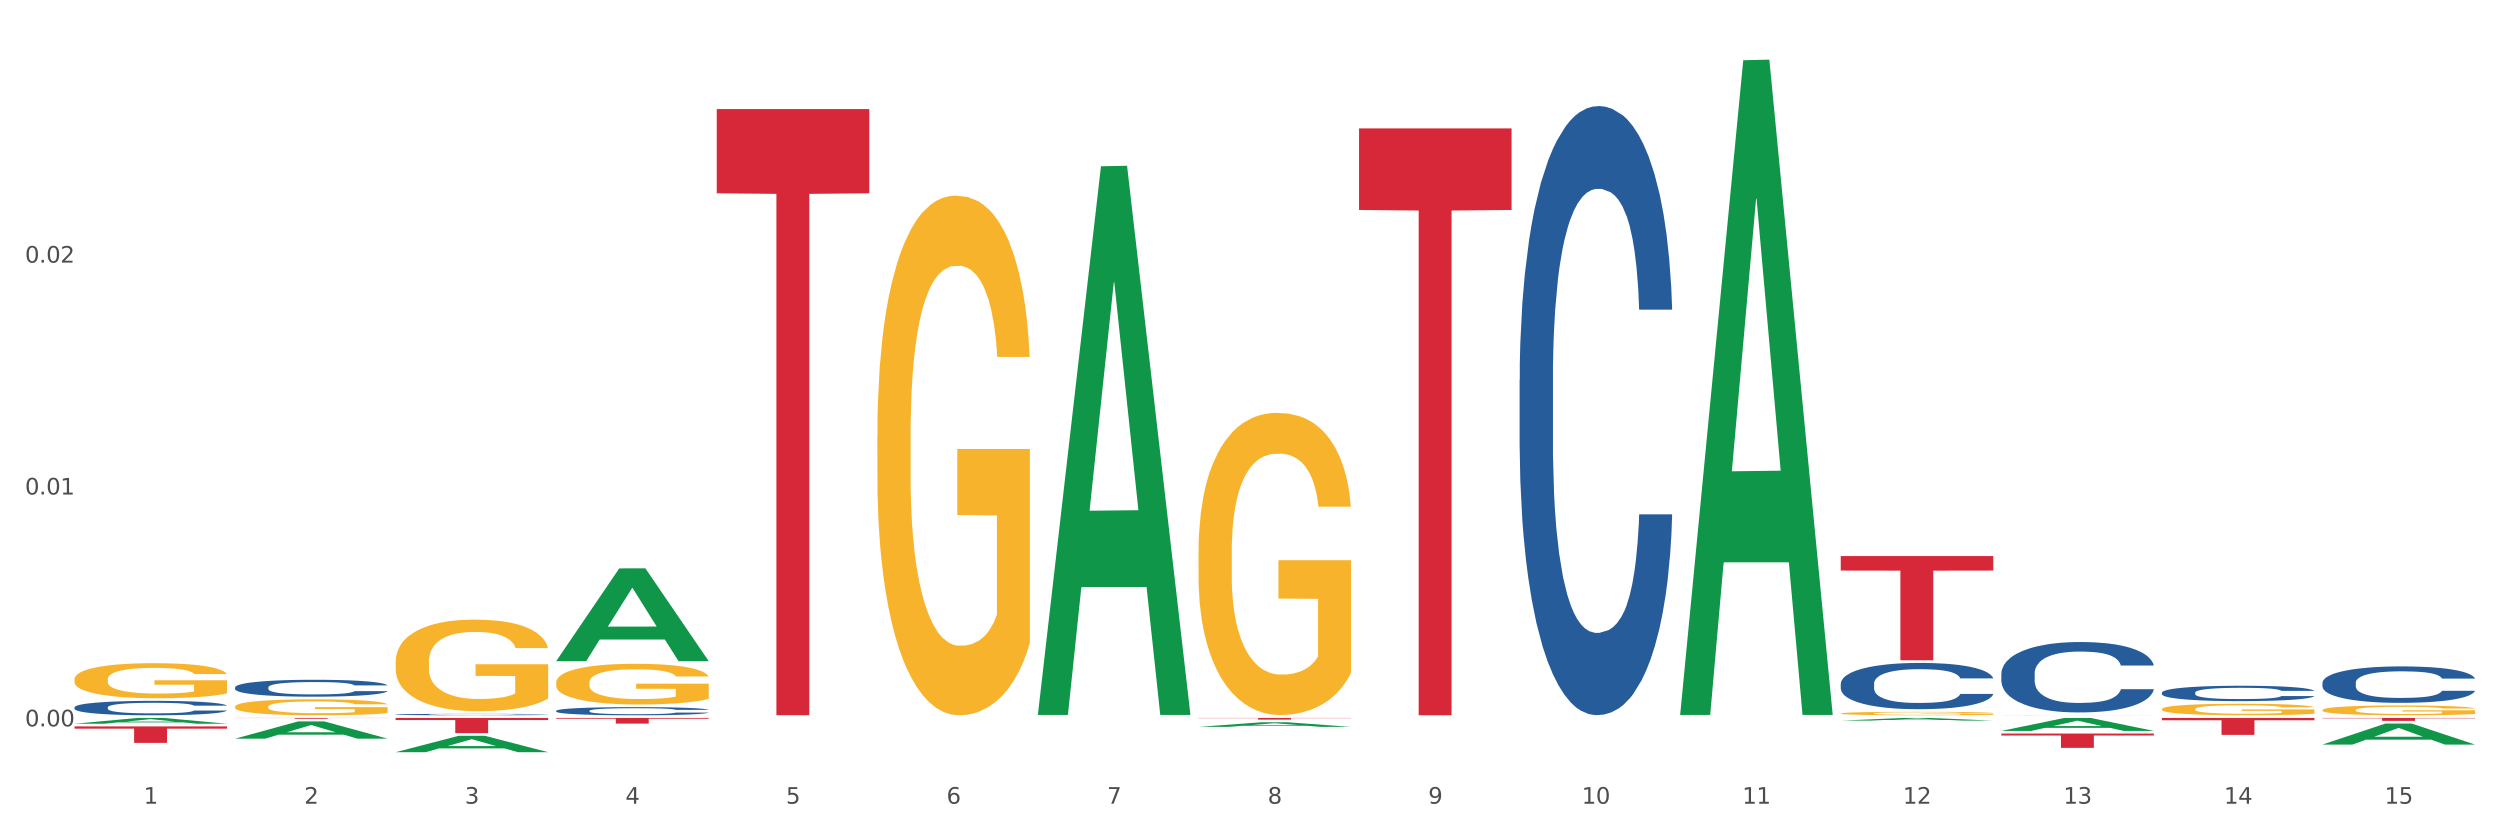 <?xml version="1.0" encoding="utf-8" standalone="no"?>
<!DOCTYPE svg PUBLIC "-//W3C//DTD SVG 1.1//EN"
  "http://www.w3.org/Graphics/SVG/1.1/DTD/svg11.dtd">
<svg xmlns:xlink="http://www.w3.org/1999/xlink" width="1080pt" height="360pt" viewBox="0 0 1080 360" xmlns="http://www.w3.org/2000/svg" version="1.1">
 <rect x="0" y="0" width="1080" height="360" fill="#333333" stroke="none"/>
 <defs>
  <style type="text/css">*{stroke-linejoin: round; stroke-linecap: butt}</style>
 </defs>
 <g id="figure_1">
  <g id="patch_1">
   <path d="M 0 360 
L 1080 360 
L 1080 0 
L 0 0 
z
" style="fill: #ffffff; stroke: #ffffff; stroke-linejoin: miter"/>
  </g>
  <g id="axes_1">
   <g id="matplotlib.axis_1">
    <g id="xtick_1">
     <g id="text_1">
      <!-- 1 -->
      <g style="fill: #4d4d4d" transform="translate(62.07 347.204) scale(0.096 -0.096)">
       <defs>
        <path id="DejaVuSans-31" d="M 794 531 
L 1825 531 
L 1825 4091 
L 703 3866 
L 703 4441 
L 1819 4666 
L 2450 4666 
L 2450 531 
L 3481 531 
L 3481 0 
L 794 0 
L 794 531 
z
" transform="scale(0.016)"/>
       </defs>
       <use xlink:href="#DejaVuSans-31"/>
      </g>
     </g>
    </g>
    <g id="xtick_2">
     <g id="text_2">
      <!-- 2 -->
      <g style="fill: #4d4d4d" transform="translate(131.436 347.204) scale(0.096 -0.096)">
       <defs>
        <path id="DejaVuSans-32" d="M 1228 531 
L 3431 531 
L 3431 0 
L 469 0 
L 469 531 
Q 828 903 1448 1529 
Q 2069 2156 2228 2338 
Q 2531 2678 2651 2914 
Q 2772 3150 2772 3378 
Q 2772 3750 2511 3984 
Q 2250 4219 1831 4219 
Q 1534 4219 1204 4116 
Q 875 4013 500 3803 
L 500 4441 
Q 881 4594 1212 4672 
Q 1544 4750 1819 4750 
Q 2544 4750 2975 4387 
Q 3406 4025 3406 3419 
Q 3406 3131 3298 2873 
Q 3191 2616 2906 2266 
Q 2828 2175 2409 1742 
Q 1991 1309 1228 531 
z
" transform="scale(0.016)"/>
       </defs>
       <use xlink:href="#DejaVuSans-32"/>
      </g>
     </g>
    </g>
    <g id="xtick_3">
     <g id="text_3">
      <!-- 3 -->
      <g style="fill: #4d4d4d" transform="translate(200.802 347.204) scale(0.096 -0.096)">
       <defs>
        <path id="DejaVuSans-33" d="M 2597 2516 
Q 3050 2419 3304 2112 
Q 3559 1806 3559 1356 
Q 3559 666 3084 287 
Q 2609 -91 1734 -91 
Q 1441 -91 1130 -33 
Q 819 25 488 141 
L 488 750 
Q 750 597 1062 519 
Q 1375 441 1716 441 
Q 2309 441 2620 675 
Q 2931 909 2931 1356 
Q 2931 1769 2642 2001 
Q 2353 2234 1838 2234 
L 1294 2234 
L 1294 2753 
L 1863 2753 
Q 2328 2753 2575 2939 
Q 2822 3125 2822 3475 
Q 2822 3834 2567 4026 
Q 2313 4219 1838 4219 
Q 1578 4219 1281 4162 
Q 984 4106 628 3988 
L 628 4550 
Q 988 4650 1302 4700 
Q 1616 4750 1894 4750 
Q 2613 4750 3031 4423 
Q 3450 4097 3450 3541 
Q 3450 3153 3228 2886 
Q 3006 2619 2597 2516 
z
" transform="scale(0.016)"/>
       </defs>
       <use xlink:href="#DejaVuSans-33"/>
      </g>
     </g>
    </g>
    <g id="xtick_4">
     <g id="text_4">
      <!-- 4 -->
      <g style="fill: #4d4d4d" transform="translate(270.169 347.204) scale(0.096 -0.096)">
       <defs>
        <path id="DejaVuSans-34" d="M 2419 4116 
L 825 1625 
L 2419 1625 
L 2419 4116 
z
M 2253 4666 
L 3047 4666 
L 3047 1625 
L 3713 1625 
L 3713 1100 
L 3047 1100 
L 3047 0 
L 2419 0 
L 2419 1100 
L 313 1100 
L 313 1709 
L 2253 4666 
z
" transform="scale(0.016)"/>
       </defs>
       <use xlink:href="#DejaVuSans-34"/>
      </g>
     </g>
    </g>
    <g id="xtick_5">
     <g id="text_5">
      <!-- 5 -->
      <g style="fill: #4d4d4d" transform="translate(339.535 347.204) scale(0.096 -0.096)">
       <defs>
        <path id="DejaVuSans-35" d="M 691 4666 
L 3169 4666 
L 3169 4134 
L 1269 4134 
L 1269 2991 
Q 1406 3038 1543 3061 
Q 1681 3084 1819 3084 
Q 2600 3084 3056 2656 
Q 3513 2228 3513 1497 
Q 3513 744 3044 326 
Q 2575 -91 1722 -91 
Q 1428 -91 1123 -41 
Q 819 9 494 109 
L 494 744 
Q 775 591 1075 516 
Q 1375 441 1709 441 
Q 2250 441 2565 725 
Q 2881 1009 2881 1497 
Q 2881 1984 2565 2268 
Q 2250 2553 1709 2553 
Q 1456 2553 1204 2497 
Q 953 2441 691 2322 
L 691 4666 
z
" transform="scale(0.016)"/>
       </defs>
       <use xlink:href="#DejaVuSans-35"/>
      </g>
     </g>
    </g>
    <g id="xtick_6">
     <g id="text_6">
      <!-- 6 -->
      <g style="fill: #4d4d4d" transform="translate(408.901 347.204) scale(0.096 -0.096)">
       <defs>
        <path id="DejaVuSans-36" d="M 2113 2584 
Q 1688 2584 1439 2293 
Q 1191 2003 1191 1497 
Q 1191 994 1439 701 
Q 1688 409 2113 409 
Q 2538 409 2786 701 
Q 3034 994 3034 1497 
Q 3034 2003 2786 2293 
Q 2538 2584 2113 2584 
z
M 3366 4563 
L 3366 3988 
Q 3128 4100 2886 4159 
Q 2644 4219 2406 4219 
Q 1781 4219 1451 3797 
Q 1122 3375 1075 2522 
Q 1259 2794 1537 2939 
Q 1816 3084 2150 3084 
Q 2853 3084 3261 2657 
Q 3669 2231 3669 1497 
Q 3669 778 3244 343 
Q 2819 -91 2113 -91 
Q 1303 -91 875 529 
Q 447 1150 447 2328 
Q 447 3434 972 4092 
Q 1497 4750 2381 4750 
Q 2619 4750 2861 4703 
Q 3103 4656 3366 4563 
z
" transform="scale(0.016)"/>
       </defs>
       <use xlink:href="#DejaVuSans-36"/>
      </g>
     </g>
    </g>
    <g id="xtick_7">
     <g id="text_7">
      <!-- 7 -->
      <g style="fill: #4d4d4d" transform="translate(478.267 347.204) scale(0.096 -0.096)">
       <defs>
        <path id="DejaVuSans-37" d="M 525 4666 
L 3525 4666 
L 3525 4397 
L 1831 0 
L 1172 0 
L 2766 4134 
L 525 4134 
L 525 4666 
z
" transform="scale(0.016)"/>
       </defs>
       <use xlink:href="#DejaVuSans-37"/>
      </g>
     </g>
    </g>
    <g id="xtick_8">
     <g id="text_8">
      <!-- 8 -->
      <g style="fill: #4d4d4d" transform="translate(547.634 347.204) scale(0.096 -0.096)">
       <defs>
        <path id="DejaVuSans-38" d="M 2034 2216 
Q 1584 2216 1326 1975 
Q 1069 1734 1069 1313 
Q 1069 891 1326 650 
Q 1584 409 2034 409 
Q 2484 409 2743 651 
Q 3003 894 3003 1313 
Q 3003 1734 2745 1975 
Q 2488 2216 2034 2216 
z
M 1403 2484 
Q 997 2584 770 2862 
Q 544 3141 544 3541 
Q 544 4100 942 4425 
Q 1341 4750 2034 4750 
Q 2731 4750 3128 4425 
Q 3525 4100 3525 3541 
Q 3525 3141 3298 2862 
Q 3072 2584 2669 2484 
Q 3125 2378 3379 2068 
Q 3634 1759 3634 1313 
Q 3634 634 3220 271 
Q 2806 -91 2034 -91 
Q 1263 -91 848 271 
Q 434 634 434 1313 
Q 434 1759 690 2068 
Q 947 2378 1403 2484 
z
M 1172 3481 
Q 1172 3119 1398 2916 
Q 1625 2713 2034 2713 
Q 2441 2713 2670 2916 
Q 2900 3119 2900 3481 
Q 2900 3844 2670 4047 
Q 2441 4250 2034 4250 
Q 1625 4250 1398 4047 
Q 1172 3844 1172 3481 
z
" transform="scale(0.016)"/>
       </defs>
       <use xlink:href="#DejaVuSans-38"/>
      </g>
     </g>
    </g>
    <g id="xtick_9">
     <g id="text_9">
      <!-- 9 -->
      <g style="fill: #4d4d4d" transform="translate(617 347.204) scale(0.096 -0.096)">
       <defs>
        <path id="DejaVuSans-39" d="M 703 97 
L 703 672 
Q 941 559 1184 500 
Q 1428 441 1663 441 
Q 2288 441 2617 861 
Q 2947 1281 2994 2138 
Q 2813 1869 2534 1725 
Q 2256 1581 1919 1581 
Q 1219 1581 811 2004 
Q 403 2428 403 3163 
Q 403 3881 828 4315 
Q 1253 4750 1959 4750 
Q 2769 4750 3195 4129 
Q 3622 3509 3622 2328 
Q 3622 1225 3098 567 
Q 2575 -91 1691 -91 
Q 1453 -91 1209 -44 
Q 966 3 703 97 
z
M 1959 2075 
Q 2384 2075 2632 2365 
Q 2881 2656 2881 3163 
Q 2881 3666 2632 3958 
Q 2384 4250 1959 4250 
Q 1534 4250 1286 3958 
Q 1038 3666 1038 3163 
Q 1038 2656 1286 2365 
Q 1534 2075 1959 2075 
z
" transform="scale(0.016)"/>
       </defs>
       <use xlink:href="#DejaVuSans-39"/>
      </g>
     </g>
    </g>
    <g id="xtick_10">
     <g id="text_10">
      <!-- 10 -->
      <g style="fill: #4d4d4d" transform="translate(683.312 347.204) scale(0.096 -0.096)">
       <defs>
        <path id="DejaVuSans-30" d="M 2034 4250 
Q 1547 4250 1301 3770 
Q 1056 3291 1056 2328 
Q 1056 1369 1301 889 
Q 1547 409 2034 409 
Q 2525 409 2770 889 
Q 3016 1369 3016 2328 
Q 3016 3291 2770 3770 
Q 2525 4250 2034 4250 
z
M 2034 4750 
Q 2819 4750 3233 4129 
Q 3647 3509 3647 2328 
Q 3647 1150 3233 529 
Q 2819 -91 2034 -91 
Q 1250 -91 836 529 
Q 422 1150 422 2328 
Q 422 3509 836 4129 
Q 1250 4750 2034 4750 
z
" transform="scale(0.016)"/>
       </defs>
       <use xlink:href="#DejaVuSans-31"/>
       <use xlink:href="#DejaVuSans-30" transform="translate(63.623 0)"/>
      </g>
     </g>
    </g>
    <g id="xtick_11">
     <g id="text_11">
      <!-- 11 -->
      <g style="fill: #4d4d4d" transform="translate(752.678 347.204) scale(0.096 -0.096)">
       <use xlink:href="#DejaVuSans-31"/>
       <use xlink:href="#DejaVuSans-31" transform="translate(63.623 0)"/>
      </g>
     </g>
    </g>
    <g id="xtick_12">
     <g id="text_12">
      <!-- 12 -->
      <g style="fill: #4d4d4d" transform="translate(822.044 347.204) scale(0.096 -0.096)">
       <use xlink:href="#DejaVuSans-31"/>
       <use xlink:href="#DejaVuSans-32" transform="translate(63.623 0)"/>
      </g>
     </g>
    </g>
    <g id="xtick_13">
     <g id="text_13">
      <!-- 13 -->
      <g style="fill: #4d4d4d" transform="translate(891.411 347.204) scale(0.096 -0.096)">
       <use xlink:href="#DejaVuSans-31"/>
       <use xlink:href="#DejaVuSans-33" transform="translate(63.623 0)"/>
      </g>
     </g>
    </g>
    <g id="xtick_14">
     <g id="text_14">
      <!-- 14 -->
      <g style="fill: #4d4d4d" transform="translate(960.777 347.204) scale(0.096 -0.096)">
       <use xlink:href="#DejaVuSans-31"/>
       <use xlink:href="#DejaVuSans-34" transform="translate(63.623 0)"/>
      </g>
     </g>
    </g>
    <g id="xtick_15">
     <g id="text_15">
      <!-- 15 -->
      <g style="fill: #4d4d4d" transform="translate(1030.143 347.204) scale(0.096 -0.096)">
       <use xlink:href="#DejaVuSans-31"/>
       <use xlink:href="#DejaVuSans-35" transform="translate(63.623 0)"/>
      </g>
     </g>
    </g>
    <g id="xtick_16"/>
    <g id="xtick_17"/>
    <g id="xtick_18"/>
    <g id="xtick_19"/>
    <g id="xtick_20"/>
    <g id="xtick_21"/>
    <g id="xtick_22"/>
    <g id="xtick_23"/>
    <g id="xtick_24"/>
    <g id="xtick_25"/>
    <g id="xtick_26"/>
    <g id="xtick_27"/>
    <g id="xtick_28"/>
    <g id="xtick_29"/>
   </g>
   <g id="matplotlib.axis_2">
    <g id="ytick_1">
     <g id="text_16">
      <!-- 0.00 -->
      <g style="fill: #4d4d4d" transform="translate(10.8 313.794) scale(0.096 -0.096)">
       <defs>
        <path id="DejaVuSans-2e" d="M 684 794 
L 1344 794 
L 1344 0 
L 684 0 
L 684 794 
z
" transform="scale(0.016)"/>
       </defs>
       <use xlink:href="#DejaVuSans-30"/>
       <use xlink:href="#DejaVuSans-2e" transform="translate(63.623 0)"/>
       <use xlink:href="#DejaVuSans-30" transform="translate(95.41 0)"/>
       <use xlink:href="#DejaVuSans-30" transform="translate(159.033 0)"/>
      </g>
     </g>
    </g>
    <g id="ytick_2">
     <g id="text_17">
      <!-- 0.01 -->
      <g style="fill: #4d4d4d" transform="translate(10.8 213.626) scale(0.096 -0.096)">
       <use xlink:href="#DejaVuSans-30"/>
       <use xlink:href="#DejaVuSans-2e" transform="translate(63.623 0)"/>
       <use xlink:href="#DejaVuSans-30" transform="translate(95.41 0)"/>
       <use xlink:href="#DejaVuSans-31" transform="translate(159.033 0)"/>
      </g>
     </g>
    </g>
    <g id="ytick_3">
     <g id="text_18">
      <!-- 0.02 -->
      <g style="fill: #4d4d4d" transform="translate(10.8 113.458) scale(0.096 -0.096)">
       <use xlink:href="#DejaVuSans-30"/>
       <use xlink:href="#DejaVuSans-2e" transform="translate(63.623 0)"/>
       <use xlink:href="#DejaVuSans-30" transform="translate(95.41 0)"/>
       <use xlink:href="#DejaVuSans-32" transform="translate(159.033 0)"/>
      </g>
     </g>
    </g>
    <g id="ytick_4"/>
    <g id="ytick_5"/>
    <g id="ytick_6"/>
   </g>
   <g id="PolyCollection_1">
    <path d="M 32.175 312.649 
L 32.243 312.646 
L 59.417 310.149 
L 70.695 310.146 
L 98.073 312.653 
L 85.029 312.653 
L 79.119 312.07 
L 51.061 312.07 
L 50.857 312.079 
L 45.151 312.653 
L 32.175 312.653 
L 32.175 312.649 
L 54.594 311.721 
L 75.586 311.719 
L 65.192 310.681 
L 65.056 310.676 
L 64.92 310.683 
L 54.526 311.719 
L 54.594 311.721 
L 32.175 312.649 
z
" clip-path="url(#p8075a5f007)" style="fill: #109648"/>
    <path d="M 240.274 294.883 
L 240.351 294.867 
L 240.351 294.29 
L 240.507 293.792 
L 241.285 292.588 
L 242.452 291.593 
L 243.308 291.064 
L 244.164 290.631 
L 245.175 290.197 
L 246.42 289.748 
L 248.676 289.09 
L 250.077 288.753 
L 251.788 288.4 
L 254.9 287.886 
L 257.157 287.597 
L 259.491 287.357 
L 263.303 287.068 
L 265.793 286.939 
L 268.438 286.843 
L 271.628 286.779 
L 274.04 286.763 
L 279.33 286.811 
L 283.843 286.955 
L 286.021 287.068 
L 288.822 287.26 
L 290.3 287.389 
L 292.712 287.646 
L 295.202 287.983 
L 296.913 288.271 
L 299.481 288.817 
L 301.426 289.363 
L 303.215 290.037 
L 304.149 290.502 
L 304.849 290.935 
L 305.471 291.433 
L 306.094 292.219 
L 292.089 292.219 
L 291.545 291.658 
L 290.689 291.128 
L 289.444 290.614 
L 288.355 290.294 
L 286.488 289.892 
L 284.776 289.636 
L 282.987 289.443 
L 280.808 289.282 
L 279.097 289.202 
L 276.685 289.138 
L 271.939 289.154 
L 268.749 289.282 
L 266.571 289.443 
L 265.17 289.587 
L 263.925 289.748 
L 262.525 289.973 
L 260.891 290.31 
L 259.724 290.614 
L 258.557 291 
L 257.623 291.385 
L 256.768 291.834 
L 256.067 292.316 
L 255.523 292.813 
L 255.056 293.423 
L 254.667 294.434 
L 254.667 296.633 
L 254.823 297.13 
L 255.212 297.788 
L 255.678 298.286 
L 256.456 298.879 
L 257.157 299.281 
L 258.479 299.858 
L 259.957 300.34 
L 261.124 300.645 
L 262.291 300.902 
L 264.314 301.255 
L 266.571 301.543 
L 268.516 301.72 
L 271.161 301.88 
L 272.95 301.945 
L 274.506 301.977 
L 278.319 301.977 
L 281.042 301.929 
L 284.076 301.816 
L 286.41 301.672 
L 288.355 301.495 
L 290.533 301.206 
L 291.934 300.934 
L 291.934 297.58 
L 274.818 297.563 
L 274.818 295.333 
L 306.172 295.333 
L 306.172 301.88 
L 304.849 302.218 
L 303.371 302.522 
L 301.815 302.795 
L 299.481 303.132 
L 296.68 303.453 
L 294.19 303.678 
L 291.545 303.87 
L 288.433 304.047 
L 284.387 304.208 
L 281.897 304.272 
L 278.785 304.32 
L 275.129 304.336 
L 271.939 304.304 
L 268.827 304.224 
L 265.559 304.079 
L 262.369 303.87 
L 259.957 303.662 
L 257.546 303.405 
L 254.978 303.068 
L 252.955 302.747 
L 251.399 302.458 
L 249.688 302.089 
L 247.82 301.608 
L 246.42 301.174 
L 245.175 300.725 
L 243.853 300.147 
L 242.919 299.65 
L 241.985 299.024 
L 241.441 298.558 
L 240.818 297.836 
L 240.351 296.825 
L 240.274 294.883 
z
" clip-path="url(#p8075a5f007)" style="fill: #f7b32b"/>
    <path d="M 379.006 188.24 
L 379.084 188.035 
L 379.084 180.654 
L 379.24 174.297 
L 380.018 158.919 
L 381.185 146.207 
L 382.04 139.441 
L 382.896 133.905 
L 383.908 128.369 
L 385.152 122.627 
L 387.409 114.221 
L 388.809 109.915 
L 390.521 105.404 
L 393.633 98.843 
L 395.889 95.152 
L 398.223 92.076 
L 402.035 88.386 
L 404.525 86.745 
L 407.17 85.515 
L 410.36 84.695 
L 412.772 84.49 
L 418.062 85.105 
L 422.575 86.95 
L 424.753 88.386 
L 427.554 90.846 
L 429.032 92.486 
L 431.444 95.767 
L 433.934 100.073 
L 435.646 103.764 
L 438.213 110.735 
L 440.158 117.706 
L 441.948 126.318 
L 442.881 132.264 
L 443.581 137.8 
L 444.204 144.157 
L 444.826 154.204 
L 430.822 154.204 
L 430.277 147.027 
L 429.422 140.261 
L 428.177 133.7 
L 427.087 129.599 
L 425.22 124.473 
L 423.509 121.192 
L 421.719 118.732 
L 419.541 116.681 
L 417.829 115.656 
L 415.417 114.836 
L 410.671 115.041 
L 407.481 116.681 
L 405.303 118.732 
L 403.903 120.577 
L 402.658 122.627 
L 401.257 125.498 
L 399.624 129.804 
L 398.456 133.7 
L 397.289 138.621 
L 396.356 143.541 
L 395.5 149.283 
L 394.8 155.434 
L 394.255 161.79 
L 393.788 169.582 
L 393.399 182.499 
L 393.399 210.59 
L 393.555 216.946 
L 393.944 225.352 
L 394.411 231.709 
L 395.189 239.295 
L 395.889 244.421 
L 397.212 251.803 
L 398.69 257.954 
L 399.857 261.85 
L 401.024 265.13 
L 403.047 269.641 
L 405.303 273.332 
L 407.248 275.587 
L 409.893 277.638 
L 411.683 278.458 
L 413.239 278.868 
L 417.051 278.868 
L 419.774 278.253 
L 422.808 276.818 
L 425.142 274.972 
L 427.087 272.717 
L 429.266 269.026 
L 430.666 265.54 
L 430.666 222.687 
L 413.55 222.482 
L 413.55 193.981 
L 444.904 193.981 
L 444.904 277.638 
L 443.581 281.944 
L 442.103 285.839 
L 440.547 289.325 
L 438.213 293.631 
L 435.412 297.732 
L 432.923 300.602 
L 430.277 303.063 
L 427.165 305.318 
L 423.12 307.368 
L 420.63 308.189 
L 417.518 308.804 
L 413.861 309.009 
L 410.671 308.599 
L 407.559 307.574 
L 404.292 305.728 
L 401.102 303.063 
L 398.69 300.397 
L 396.278 297.116 
L 393.711 292.811 
L 391.688 288.71 
L 390.132 285.019 
L 388.42 280.303 
L 386.553 274.152 
L 385.152 268.616 
L 383.908 262.875 
L 382.585 255.493 
L 381.651 249.137 
L 380.718 241.141 
L 380.173 235.194 
L 379.551 225.968 
L 379.084 213.05 
L 379.006 188.24 
z
" clip-path="url(#p8075a5f007)" style="fill: #f7b32b"/>
    <path d="M 517.739 238.673 
L 517.816 238.553 
L 517.816 234.261 
L 517.972 230.565 
L 518.75 221.623 
L 519.917 214.231 
L 520.773 210.297 
L 521.629 207.078 
L 522.64 203.859 
L 523.885 200.52 
L 526.141 195.632 
L 527.542 193.128 
L 529.253 190.505 
L 532.365 186.69 
L 534.621 184.544 
L 536.956 182.756 
L 540.768 180.61 
L 543.257 179.656 
L 545.903 178.941 
L 549.093 178.464 
L 551.504 178.344 
L 556.795 178.702 
L 561.307 179.775 
L 563.486 180.61 
L 566.287 182.04 
L 567.765 182.994 
L 570.177 184.902 
L 572.666 187.406 
L 574.378 189.552 
L 576.946 193.605 
L 578.891 197.659 
L 580.68 202.666 
L 581.614 206.124 
L 582.314 209.343 
L 582.936 213.039 
L 583.559 218.881 
L 569.554 218.881 
L 569.01 214.708 
L 568.154 210.774 
L 566.909 206.959 
L 565.82 204.574 
L 563.953 201.593 
L 562.241 199.686 
L 560.452 198.255 
L 558.273 197.063 
L 556.562 196.467 
L 554.15 195.99 
L 549.404 196.109 
L 546.214 197.063 
L 544.035 198.255 
L 542.635 199.328 
L 541.39 200.52 
L 539.99 202.19 
L 538.356 204.693 
L 537.189 206.959 
L 536.022 209.82 
L 535.088 212.681 
L 534.232 216.02 
L 533.532 219.597 
L 532.988 223.293 
L 532.521 227.823 
L 532.132 235.334 
L 532.132 251.668 
L 532.287 255.364 
L 532.676 260.252 
L 533.143 263.948 
L 533.921 268.36 
L 534.621 271.34 
L 535.944 275.633 
L 537.422 279.209 
L 538.589 281.475 
L 539.756 283.382 
L 541.779 286.005 
L 544.035 288.151 
L 545.981 289.463 
L 548.626 290.655 
L 550.415 291.132 
L 551.971 291.37 
L 555.784 291.37 
L 558.507 291.013 
L 561.541 290.178 
L 563.875 289.105 
L 565.82 287.794 
L 567.998 285.648 
L 569.399 283.621 
L 569.399 258.703 
L 552.282 258.583 
L 552.282 242.011 
L 583.636 242.011 
L 583.636 290.655 
L 582.314 293.159 
L 580.836 295.424 
L 579.28 297.451 
L 576.946 299.955 
L 574.145 302.339 
L 571.655 304.008 
L 569.01 305.439 
L 565.898 306.75 
L 561.852 307.943 
L 559.362 308.42 
L 556.25 308.777 
L 552.594 308.897 
L 549.404 308.658 
L 546.292 308.062 
L 543.024 306.989 
L 539.834 305.439 
L 537.422 303.889 
L 535.01 301.981 
L 532.443 299.478 
L 530.42 297.093 
L 528.864 294.947 
L 527.153 292.205 
L 525.285 288.628 
L 523.885 285.409 
L 522.64 282.071 
L 521.317 277.779 
L 520.384 274.083 
L 519.45 269.433 
L 518.906 265.975 
L 518.283 260.61 
L 517.816 253.099 
L 517.739 238.673 
z
" clip-path="url(#p8075a5f007)" style="fill: #f7b32b"/>
    <path d="M 170.907 285.964 
L 170.985 285.927 
L 170.985 284.626 
L 171.141 283.506 
L 171.919 280.796 
L 173.086 278.556 
L 173.942 277.363 
L 174.798 276.387 
L 175.809 275.412 
L 177.054 274.4 
L 179.31 272.918 
L 180.71 272.16 
L 182.422 271.365 
L 185.534 270.208 
L 187.79 269.558 
L 190.124 269.016 
L 193.937 268.365 
L 196.426 268.076 
L 199.072 267.859 
L 202.261 267.715 
L 204.673 267.679 
L 209.964 267.787 
L 214.476 268.112 
L 216.655 268.365 
L 219.456 268.799 
L 220.934 269.088 
L 223.346 269.666 
L 225.835 270.425 
L 227.547 271.075 
L 230.114 272.304 
L 232.059 273.533 
L 233.849 275.05 
L 234.783 276.098 
L 235.483 277.074 
L 236.105 278.194 
L 236.728 279.965 
L 222.723 279.965 
L 222.179 278.7 
L 221.323 277.508 
L 220.078 276.351 
L 218.989 275.629 
L 217.122 274.725 
L 215.41 274.147 
L 213.62 273.713 
L 211.442 273.352 
L 209.73 273.171 
L 207.319 273.027 
L 202.573 273.063 
L 199.383 273.352 
L 197.204 273.713 
L 195.804 274.039 
L 194.559 274.4 
L 193.159 274.906 
L 191.525 275.665 
L 190.358 276.351 
L 189.191 277.219 
L 188.257 278.086 
L 187.401 279.098 
L 186.701 280.182 
L 186.157 281.302 
L 185.69 282.675 
L 185.301 284.952 
L 185.301 289.902 
L 185.456 291.023 
L 185.845 292.504 
L 186.312 293.624 
L 187.09 294.961 
L 187.79 295.865 
L 189.113 297.166 
L 190.591 298.25 
L 191.758 298.936 
L 192.925 299.515 
L 194.948 300.31 
L 197.204 300.96 
L 199.149 301.357 
L 201.795 301.719 
L 203.584 301.863 
L 205.14 301.936 
L 208.952 301.936 
L 211.675 301.827 
L 214.71 301.574 
L 217.044 301.249 
L 218.989 300.852 
L 221.167 300.201 
L 222.568 299.587 
L 222.568 292.034 
L 205.451 291.998 
L 205.451 286.975 
L 236.805 286.975 
L 236.805 301.719 
L 235.483 302.478 
L 234.004 303.164 
L 232.448 303.779 
L 230.114 304.537 
L 227.314 305.26 
L 224.824 305.766 
L 222.179 306.2 
L 219.067 306.597 
L 215.021 306.959 
L 212.531 307.103 
L 209.419 307.211 
L 205.763 307.248 
L 202.573 307.175 
L 199.461 306.995 
L 196.193 306.669 
L 193.003 306.2 
L 190.591 305.73 
L 188.179 305.152 
L 185.612 304.393 
L 183.589 303.67 
L 182.033 303.02 
L 180.321 302.189 
L 178.454 301.104 
L 177.054 300.129 
L 175.809 299.117 
L 174.486 297.816 
L 173.553 296.696 
L 172.619 295.287 
L 172.074 294.239 
L 171.452 292.613 
L 170.985 290.336 
L 170.907 285.964 
z
" clip-path="url(#p8075a5f007)" style="fill: #f7b32b"/>
    <path d="M 795.203 308.203 
L 795.281 308.202 
L 795.281 308.152 
L 795.437 308.11 
L 796.215 308.007 
L 797.382 307.923 
L 798.238 307.877 
L 799.094 307.84 
L 800.105 307.804 
L 801.35 307.765 
L 803.606 307.709 
L 805.006 307.68 
L 806.718 307.65 
L 809.83 307.607 
L 812.086 307.582 
L 814.42 307.561 
L 818.233 307.537 
L 820.722 307.526 
L 823.368 307.518 
L 826.557 307.512 
L 828.969 307.511 
L 834.26 307.515 
L 838.772 307.527 
L 840.951 307.537 
L 843.752 307.553 
L 845.23 307.564 
L 847.642 307.586 
L 850.131 307.615 
L 851.843 307.639 
L 854.41 307.686 
L 856.355 307.732 
L 858.145 307.79 
L 859.078 307.83 
L 859.779 307.866 
L 860.401 307.909 
L 861.024 307.976 
L 847.019 307.976 
L 846.475 307.928 
L 845.619 307.883 
L 844.374 307.839 
L 843.285 307.812 
L 841.418 307.778 
L 839.706 307.756 
L 837.916 307.739 
L 835.738 307.726 
L 834.026 307.719 
L 831.615 307.713 
L 826.869 307.715 
L 823.679 307.726 
L 821.5 307.739 
L 820.1 307.752 
L 818.855 307.765 
L 817.455 307.784 
L 815.821 307.813 
L 814.654 307.839 
L 813.487 307.872 
L 812.553 307.905 
L 811.697 307.943 
L 810.997 307.984 
L 810.453 308.027 
L 809.986 308.079 
L 809.597 308.165 
L 809.597 308.352 
L 809.752 308.395 
L 810.141 308.451 
L 810.608 308.493 
L 811.386 308.544 
L 812.086 308.578 
L 813.409 308.627 
L 814.887 308.668 
L 816.054 308.694 
L 817.221 308.716 
L 819.244 308.746 
L 821.5 308.771 
L 823.445 308.786 
L 826.091 308.799 
L 827.88 308.805 
L 829.436 308.808 
L 833.248 308.808 
L 835.971 308.804 
L 839.006 308.794 
L 841.34 308.782 
L 843.285 308.767 
L 845.463 308.742 
L 846.864 308.719 
L 846.864 308.433 
L 829.747 308.431 
L 829.747 308.241 
L 861.101 308.241 
L 861.101 308.799 
L 859.779 308.828 
L 858.3 308.854 
L 856.744 308.877 
L 854.41 308.906 
L 851.61 308.934 
L 849.12 308.953 
L 846.475 308.969 
L 843.363 308.984 
L 839.317 308.998 
L 836.827 309.003 
L 833.715 309.007 
L 830.059 309.009 
L 826.869 309.006 
L 823.757 308.999 
L 820.489 308.987 
L 817.299 308.969 
L 814.887 308.951 
L 812.475 308.929 
L 809.908 308.901 
L 807.885 308.873 
L 806.329 308.849 
L 804.617 308.817 
L 802.75 308.776 
L 801.35 308.739 
L 800.105 308.701 
L 798.782 308.652 
L 797.849 308.609 
L 796.915 308.556 
L 796.37 308.516 
L 795.748 308.455 
L 795.281 308.369 
L 795.203 308.203 
z
" clip-path="url(#p8075a5f007)" style="fill: #f7b32b"/>
    <path d="M 864.57 308.958 
L 864.647 308.958 
L 864.647 308.955 
L 864.803 308.952 
L 865.581 308.946 
L 866.748 308.94 
L 867.604 308.938 
L 868.46 308.935 
L 869.471 308.933 
L 870.716 308.931 
L 872.972 308.927 
L 874.373 308.925 
L 876.084 308.923 
L 879.196 308.921 
L 881.453 308.919 
L 883.787 308.918 
L 887.599 308.916 
L 890.089 308.915 
L 892.734 308.915 
L 895.924 308.915 
L 898.336 308.914 
L 903.626 308.915 
L 908.139 308.916 
L 910.317 308.916 
L 913.118 308.917 
L 914.596 308.918 
L 917.008 308.919 
L 919.498 308.921 
L 921.209 308.923 
L 923.777 308.926 
L 925.722 308.928 
L 927.511 308.932 
L 928.445 308.935 
L 929.145 308.937 
L 929.767 308.94 
L 930.39 308.944 
L 916.385 308.944 
L 915.841 308.941 
L 914.985 308.938 
L 913.74 308.935 
L 912.651 308.933 
L 910.784 308.931 
L 909.072 308.93 
L 907.283 308.929 
L 905.104 308.928 
L 903.393 308.928 
L 900.981 308.927 
L 896.235 308.927 
L 893.045 308.928 
L 890.867 308.929 
L 889.466 308.93 
L 888.221 308.931 
L 886.821 308.932 
L 885.187 308.934 
L 884.02 308.935 
L 882.853 308.937 
L 881.919 308.939 
L 881.064 308.942 
L 880.363 308.944 
L 879.819 308.947 
L 879.352 308.95 
L 878.963 308.956 
L 878.963 308.967 
L 879.119 308.97 
L 879.508 308.974 
L 879.974 308.976 
L 880.752 308.98 
L 881.453 308.982 
L 882.775 308.985 
L 884.253 308.987 
L 885.42 308.989 
L 886.587 308.99 
L 888.61 308.992 
L 890.867 308.994 
L 892.812 308.995 
L 895.457 308.996 
L 897.246 308.996 
L 898.802 308.996 
L 902.615 308.996 
L 905.338 308.996 
L 908.372 308.995 
L 910.706 308.995 
L 912.651 308.994 
L 914.829 308.992 
L 916.23 308.991 
L 916.23 308.973 
L 899.114 308.972 
L 899.114 308.96 
L 930.468 308.96 
L 930.468 308.996 
L 929.145 308.997 
L 927.667 308.999 
L 926.111 309.001 
L 923.777 309.002 
L 920.976 309.004 
L 918.486 309.005 
L 915.841 309.006 
L 912.729 309.007 
L 908.683 309.008 
L 906.193 309.008 
L 903.081 309.009 
L 899.425 309.009 
L 896.235 309.009 
L 893.123 309.008 
L 889.855 309.007 
L 886.665 309.006 
L 884.253 309.005 
L 881.842 309.004 
L 879.274 309.002 
L 877.251 309 
L 875.695 308.999 
L 873.984 308.997 
L 872.116 308.994 
L 870.716 308.992 
L 869.471 308.989 
L 868.149 308.986 
L 867.215 308.984 
L 866.281 308.98 
L 865.737 308.978 
L 865.114 308.974 
L 864.647 308.969 
L 864.57 308.958 
z
" clip-path="url(#p8075a5f007)" style="fill: #f7b32b"/>
    <path d="M 933.936 306.324 
L 934.014 306.319 
L 934.014 306.155 
L 934.169 306.015 
L 934.947 305.674 
L 936.114 305.392 
L 936.97 305.242 
L 937.826 305.119 
L 938.837 304.997 
L 940.082 304.869 
L 942.338 304.683 
L 943.739 304.588 
L 945.45 304.488 
L 948.563 304.342 
L 950.819 304.26 
L 953.153 304.192 
L 956.965 304.11 
L 959.455 304.074 
L 962.1 304.047 
L 965.29 304.029 
L 967.702 304.024 
L 972.992 304.038 
L 977.505 304.079 
L 979.683 304.11 
L 982.484 304.165 
L 983.962 304.201 
L 986.374 304.274 
L 988.864 304.369 
L 990.575 304.451 
L 993.143 304.606 
L 995.088 304.76 
L 996.877 304.951 
L 997.811 305.083 
L 998.511 305.206 
L 999.134 305.346 
L 999.756 305.569 
L 985.752 305.569 
L 985.207 305.41 
L 984.351 305.26 
L 983.106 305.115 
L 982.017 305.024 
L 980.15 304.91 
L 978.438 304.837 
L 976.649 304.783 
L 974.47 304.738 
L 972.759 304.715 
L 970.347 304.697 
L 965.601 304.701 
L 962.411 304.738 
L 960.233 304.783 
L 958.832 304.824 
L 957.588 304.869 
L 956.187 304.933 
L 954.553 305.028 
L 953.386 305.115 
L 952.219 305.224 
L 951.286 305.333 
L 950.43 305.46 
L 949.73 305.596 
L 949.185 305.737 
L 948.718 305.91 
L 948.329 306.196 
L 948.329 306.819 
L 948.485 306.96 
L 948.874 307.146 
L 949.341 307.287 
L 950.119 307.455 
L 950.819 307.569 
L 952.141 307.732 
L 953.62 307.869 
L 954.787 307.955 
L 955.954 308.028 
L 957.977 308.128 
L 960.233 308.21 
L 962.178 308.26 
L 964.823 308.305 
L 966.613 308.323 
L 968.169 308.332 
L 971.981 308.332 
L 974.704 308.319 
L 977.738 308.287 
L 980.072 308.246 
L 982.017 308.196 
L 984.196 308.114 
L 985.596 308.037 
L 985.596 307.087 
L 968.48 307.083 
L 968.48 306.451 
L 999.834 306.451 
L 999.834 308.305 
L 998.511 308.4 
L 997.033 308.487 
L 995.477 308.564 
L 993.143 308.659 
L 990.342 308.75 
L 987.852 308.814 
L 985.207 308.869 
L 982.095 308.919 
L 978.049 308.964 
L 975.56 308.982 
L 972.448 308.996 
L 968.791 309 
L 965.601 308.991 
L 962.489 308.969 
L 959.221 308.928 
L 956.032 308.869 
L 953.62 308.809 
L 951.208 308.737 
L 948.64 308.641 
L 946.618 308.55 
L 945.061 308.469 
L 943.35 308.364 
L 941.483 308.228 
L 940.082 308.105 
L 938.837 307.978 
L 937.515 307.814 
L 936.581 307.673 
L 935.648 307.496 
L 935.103 307.364 
L 934.48 307.16 
L 934.014 306.873 
L 933.936 306.324 
z
" clip-path="url(#p8075a5f007)" style="fill: #f7b32b"/>
    <path d="M 170.907 310.146 
L 236.805 310.146 
L 236.805 311.059 
L 210.883 311.065 
L 210.883 316.715 
L 196.673 316.715 
L 196.673 311.065 
L 170.907 311.059 
L 170.907 310.153 
L 170.907 310.146 
z
" clip-path="url(#p8075a5f007)" style="fill: #d62839"/>
    <path d="M 32.175 313.791 
L 98.073 313.791 
L 98.073 314.783 
L 72.151 314.789 
L 72.151 320.927 
L 57.941 320.927 
L 57.941 314.789 
L 32.175 314.783 
L 32.175 313.798 
L 32.175 313.791 
z
" clip-path="url(#p8075a5f007)" style="fill: #d62839"/>
    <path d="M 1003.302 306.724 
L 1003.38 306.72 
L 1003.38 306.581 
L 1003.535 306.461 
L 1004.314 306.17 
L 1005.481 305.929 
L 1006.336 305.801 
L 1007.192 305.697 
L 1008.204 305.592 
L 1009.448 305.483 
L 1011.705 305.324 
L 1013.105 305.243 
L 1014.817 305.157 
L 1017.929 305.033 
L 1020.185 304.963 
L 1022.519 304.905 
L 1026.331 304.835 
L 1028.821 304.804 
L 1031.466 304.781 
L 1034.656 304.766 
L 1037.068 304.762 
L 1042.358 304.773 
L 1046.871 304.808 
L 1049.049 304.835 
L 1051.85 304.882 
L 1053.328 304.913 
L 1055.74 304.975 
L 1058.23 305.057 
L 1059.942 305.126 
L 1062.509 305.258 
L 1064.454 305.39 
L 1066.244 305.553 
L 1067.177 305.665 
L 1067.877 305.77 
L 1068.5 305.89 
L 1069.122 306.08 
L 1055.118 306.08 
L 1054.573 305.945 
L 1053.717 305.817 
L 1052.473 305.693 
L 1051.383 305.615 
L 1049.516 305.518 
L 1047.805 305.456 
L 1046.015 305.409 
L 1043.837 305.371 
L 1042.125 305.351 
L 1039.713 305.336 
L 1034.967 305.34 
L 1031.777 305.371 
L 1029.599 305.409 
L 1028.199 305.444 
L 1026.954 305.483 
L 1025.553 305.537 
L 1023.919 305.619 
L 1022.752 305.693 
L 1021.585 305.786 
L 1020.652 305.879 
L 1019.796 305.987 
L 1019.096 306.104 
L 1018.551 306.224 
L 1018.084 306.371 
L 1017.695 306.616 
L 1017.695 307.147 
L 1017.851 307.267 
L 1018.24 307.426 
L 1018.707 307.547 
L 1019.485 307.69 
L 1020.185 307.787 
L 1021.508 307.927 
L 1022.986 308.043 
L 1024.153 308.117 
L 1025.32 308.179 
L 1027.343 308.264 
L 1029.599 308.334 
L 1031.544 308.377 
L 1034.189 308.415 
L 1035.979 308.431 
L 1037.535 308.439 
L 1041.347 308.439 
L 1044.07 308.427 
L 1047.104 308.4 
L 1049.438 308.365 
L 1051.383 308.322 
L 1053.562 308.252 
L 1054.962 308.187 
L 1054.962 307.376 
L 1037.846 307.372 
L 1037.846 306.833 
L 1069.2 306.833 
L 1069.2 308.415 
L 1067.877 308.497 
L 1066.399 308.571 
L 1064.843 308.636 
L 1062.509 308.718 
L 1059.708 308.795 
L 1057.219 308.85 
L 1054.573 308.896 
L 1051.461 308.939 
L 1047.416 308.978 
L 1044.926 308.993 
L 1041.814 309.005 
L 1038.157 309.009 
L 1034.967 309.001 
L 1031.855 308.982 
L 1028.588 308.947 
L 1025.398 308.896 
L 1022.986 308.846 
L 1020.574 308.784 
L 1018.007 308.702 
L 1015.984 308.625 
L 1014.428 308.555 
L 1012.716 308.466 
L 1010.849 308.349 
L 1009.448 308.245 
L 1008.204 308.136 
L 1006.881 307.997 
L 1005.947 307.876 
L 1005.014 307.725 
L 1004.469 307.613 
L 1003.847 307.438 
L 1003.38 307.194 
L 1003.302 306.724 
z
" clip-path="url(#p8075a5f007)" style="fill: #f7b32b"/>
    <path d="M 101.541 310.146 
L 167.439 310.146 
L 167.439 310.196 
L 141.517 310.196 
L 141.517 310.503 
L 127.307 310.503 
L 127.307 310.196 
L 101.541 310.196 
L 101.541 310.147 
L 101.541 310.146 
z
" clip-path="url(#p8075a5f007)" style="fill: #d62839"/>
    <path d="M 795.203 311.306 
L 795.271 311.305 
L 822.446 310.147 
L 833.723 310.146 
L 861.101 311.308 
L 848.058 311.308 
L 842.147 311.038 
L 814.09 311.038 
L 813.886 311.042 
L 808.179 311.308 
L 795.203 311.308 
L 795.203 311.306 
L 817.622 310.876 
L 838.615 310.875 
L 828.22 310.394 
L 828.084 310.392 
L 827.949 310.395 
L 817.554 310.875 
L 817.622 310.876 
L 795.203 311.306 
z
" clip-path="url(#p8075a5f007)" style="fill: #109648"/>
    <path d="M 864.57 315.739 
L 864.638 315.734 
L 891.812 310.152 
L 903.089 310.146 
L 930.468 315.75 
L 917.424 315.75 
L 911.513 314.445 
L 883.456 314.445 
L 883.252 314.466 
L 877.545 315.75 
L 864.57 315.75 
L 864.57 315.739 
L 886.989 313.666 
L 907.981 313.661 
L 897.587 311.341 
L 897.451 311.33 
L 897.315 311.346 
L 886.921 313.661 
L 886.989 313.666 
L 864.57 315.739 
z
" clip-path="url(#p8075a5f007)" style="fill: #109648"/>
    <path d="M 170.907 324.936 
L 170.975 324.93 
L 198.15 317.859 
L 209.427 317.853 
L 236.805 324.95 
L 223.762 324.95 
L 217.851 323.297 
L 189.794 323.297 
L 189.59 323.324 
L 183.883 324.95 
L 170.907 324.95 
L 170.907 324.936 
L 193.326 322.311 
L 214.319 322.304 
L 203.924 319.365 
L 203.788 319.352 
L 203.653 319.372 
L 193.258 322.304 
L 193.326 322.311 
L 170.907 324.936 
z
" clip-path="url(#p8075a5f007)" style="fill: #109648"/>
    <path d="M 1003.302 294.957 
L 1003.38 294.943 
L 1003.38 294.541 
L 1003.614 293.994 
L 1004.47 292.988 
L 1005.561 292.227 
L 1007.43 291.335 
L 1008.443 290.962 
L 1009.767 290.545 
L 1012.494 289.869 
L 1015.609 289.294 
L 1017.79 288.978 
L 1019.426 288.777 
L 1023.087 288.418 
L 1025.19 288.26 
L 1027.371 288.13 
L 1029.241 288.044 
L 1032.356 287.943 
L 1034.849 287.9 
L 1037.731 287.886 
L 1040.146 287.9 
L 1043.339 287.958 
L 1048.013 288.13 
L 1049.805 288.231 
L 1052.219 288.403 
L 1054.712 288.633 
L 1056.737 288.863 
L 1059.074 289.194 
L 1061.489 289.625 
L 1063.825 290.171 
L 1065.461 290.674 
L 1066.785 291.206 
L 1067.954 291.853 
L 1068.811 292.557 
L 1069.2 293.146 
L 1054.945 293.146 
L 1054.556 292.615 
L 1053.777 292.04 
L 1052.998 291.652 
L 1052.141 291.335 
L 1050.817 290.976 
L 1049.649 290.746 
L 1047.701 290.473 
L 1045.91 290.301 
L 1044.43 290.2 
L 1042.638 290.114 
L 1038.822 290.027 
L 1036.095 290.027 
L 1034.382 290.056 
L 1032.278 290.128 
L 1030.487 290.229 
L 1028.384 290.401 
L 1026.748 290.588 
L 1025.112 290.832 
L 1024.178 291.005 
L 1022.775 291.321 
L 1021.841 291.58 
L 1020.594 292.025 
L 1019.893 292.342 
L 1018.647 293.161 
L 1018.102 293.764 
L 1017.868 294.181 
L 1017.712 294.641 
L 1017.712 296.883 
L 1018.18 297.889 
L 1018.569 298.321 
L 1019.192 298.809 
L 1020.361 299.442 
L 1022.074 300.06 
L 1023.866 300.505 
L 1025.346 300.778 
L 1026.748 300.98 
L 1028.15 301.138 
L 1029.864 301.281 
L 1031.266 301.368 
L 1033.369 301.454 
L 1035.862 301.497 
L 1037.809 301.497 
L 1041.781 301.425 
L 1043.573 301.353 
L 1045.287 301.253 
L 1047.156 301.095 
L 1048.636 300.922 
L 1049.493 300.793 
L 1050.895 300.52 
L 1051.986 300.232 
L 1052.92 299.902 
L 1053.543 299.614 
L 1054.244 299.183 
L 1054.79 298.694 
L 1054.945 298.436 
L 1069.2 298.436 
L 1068.888 298.953 
L 1068.343 299.456 
L 1067.253 300.132 
L 1066.396 300.52 
L 1065.072 300.994 
L 1063.67 301.396 
L 1061.722 301.842 
L 1059.931 302.173 
L 1058.061 302.46 
L 1056.036 302.719 
L 1052.375 303.078 
L 1051.051 303.179 
L 1048.247 303.351 
L 1046.066 303.452 
L 1042.872 303.552 
L 1039.6 303.61 
L 1036.173 303.624 
L 1033.135 303.595 
L 1029.786 303.509 
L 1027.683 303.423 
L 1025.346 303.294 
L 1022.62 303.092 
L 1020.049 302.848 
L 1017.634 302.561 
L 1015.376 302.23 
L 1013.272 301.856 
L 1010.546 301.238 
L 1008.521 300.635 
L 1007.041 300.074 
L 1006.028 299.6 
L 1005.016 298.996 
L 1004.47 298.579 
L 1003.614 297.573 
L 1003.302 296.639 
L 1003.302 294.957 
z
" clip-path="url(#p8075a5f007)" style="fill: #255c99"/>
    <path d="M 240.274 307.062 
L 240.352 307.059 
L 240.352 306.968 
L 240.585 306.846 
L 241.442 306.62 
L 242.533 306.449 
L 244.402 306.248 
L 245.415 306.164 
L 246.739 306.071 
L 249.465 305.919 
L 252.581 305.79 
L 254.762 305.719 
L 256.398 305.674 
L 260.059 305.593 
L 262.162 305.557 
L 264.343 305.528 
L 266.212 305.509 
L 269.328 305.486 
L 271.821 305.477 
L 274.703 305.473 
L 277.117 305.477 
L 280.311 305.49 
L 284.985 305.528 
L 286.776 305.551 
L 289.191 305.59 
L 291.683 305.641 
L 293.709 305.693 
L 296.045 305.767 
L 298.46 305.864 
L 300.797 305.987 
L 302.433 306.1 
L 303.757 306.219 
L 304.925 306.365 
L 305.782 306.523 
L 306.172 306.655 
L 291.917 306.655 
L 291.528 306.536 
L 290.749 306.407 
L 289.97 306.319 
L 289.113 306.248 
L 287.789 306.168 
L 286.62 306.116 
L 284.673 306.055 
L 282.881 306.016 
L 281.401 305.993 
L 279.61 305.974 
L 275.793 305.955 
L 273.067 305.955 
L 271.353 305.961 
L 269.25 305.977 
L 267.458 306 
L 265.355 306.038 
L 263.72 306.08 
L 262.084 306.135 
L 261.149 306.174 
L 259.747 306.245 
L 258.812 306.303 
L 257.566 306.403 
L 256.865 306.474 
L 255.619 306.658 
L 255.073 306.794 
L 254.84 306.888 
L 254.684 306.991 
L 254.684 307.495 
L 255.151 307.721 
L 255.541 307.817 
L 256.164 307.927 
L 257.332 308.069 
L 259.046 308.208 
L 260.838 308.308 
L 262.318 308.37 
L 263.72 308.415 
L 265.122 308.45 
L 266.835 308.483 
L 268.237 308.502 
L 270.341 308.521 
L 272.833 308.531 
L 274.78 308.531 
L 278.753 308.515 
L 280.545 308.499 
L 282.258 308.476 
L 284.128 308.441 
L 285.608 308.402 
L 286.465 308.373 
L 287.867 308.311 
L 288.957 308.247 
L 289.892 308.173 
L 290.515 308.108 
L 291.216 308.011 
L 291.761 307.901 
L 291.917 307.843 
L 306.172 307.843 
L 305.86 307.96 
L 305.315 308.073 
L 304.224 308.224 
L 303.367 308.311 
L 302.043 308.418 
L 300.641 308.508 
L 298.694 308.608 
L 296.902 308.683 
L 295.033 308.747 
L 293.008 308.805 
L 289.347 308.886 
L 288.022 308.909 
L 285.218 308.947 
L 283.037 308.97 
L 279.844 308.993 
L 276.572 309.006 
L 273.145 309.009 
L 270.107 309.002 
L 266.757 308.983 
L 264.654 308.964 
L 262.318 308.935 
L 259.591 308.889 
L 257.021 308.834 
L 254.606 308.77 
L 252.347 308.696 
L 250.244 308.612 
L 247.518 308.473 
L 245.493 308.337 
L 244.013 308.211 
L 243 308.105 
L 241.987 307.969 
L 241.442 307.876 
L 240.585 307.65 
L 240.274 307.44 
L 240.274 307.062 
z
" clip-path="url(#p8075a5f007)" style="fill: #255c99"/>
    <path d="M 656.471 164.05 
L 656.549 163.81 
L 656.549 157.081 
L 656.783 147.949 
L 657.639 131.128 
L 658.73 118.391 
L 660.599 103.492 
L 661.612 97.244 
L 662.936 90.275 
L 665.662 78.981 
L 668.778 69.368 
L 670.959 64.081 
L 672.595 60.717 
L 676.256 54.709 
L 678.359 52.066 
L 680.54 49.903 
L 682.41 48.461 
L 685.525 46.779 
L 688.018 46.058 
L 690.9 45.818 
L 693.315 46.058 
L 696.508 47.02 
L 701.182 49.903 
L 702.973 51.585 
L 705.388 54.469 
L 707.881 58.314 
L 709.906 62.159 
L 712.243 67.686 
L 714.657 74.895 
L 716.994 84.027 
L 718.63 92.438 
L 719.954 101.329 
L 721.123 112.143 
L 721.979 123.918 
L 722.369 133.771 
L 708.114 133.771 
L 707.725 124.88 
L 706.946 115.267 
L 706.167 108.779 
L 705.31 103.492 
L 703.986 97.484 
L 702.818 93.639 
L 700.87 89.074 
L 699.079 86.19 
L 697.599 84.508 
L 695.807 83.066 
L 691.99 81.624 
L 689.264 81.624 
L 687.55 82.105 
L 685.447 83.306 
L 683.656 84.988 
L 681.553 87.872 
L 679.917 90.996 
L 678.281 95.081 
L 677.346 97.965 
L 675.944 103.252 
L 675.01 107.577 
L 673.763 115.027 
L 673.062 120.314 
L 671.816 134.011 
L 671.271 144.104 
L 671.037 151.073 
L 670.881 158.763 
L 670.881 196.251 
L 671.349 213.073 
L 671.738 220.282 
L 672.361 228.453 
L 673.53 239.026 
L 675.243 249.359 
L 677.035 256.809 
L 678.515 261.375 
L 679.917 264.739 
L 681.319 267.383 
L 683.033 269.786 
L 684.435 271.228 
L 686.538 272.669 
L 689.03 273.39 
L 690.978 273.39 
L 694.95 272.189 
L 696.742 270.987 
L 698.456 269.305 
L 700.325 266.662 
L 701.805 263.778 
L 702.662 261.615 
L 704.064 257.049 
L 705.154 252.243 
L 706.089 246.716 
L 706.712 241.91 
L 707.413 234.701 
L 707.959 226.53 
L 708.114 222.205 
L 722.369 222.205 
L 722.057 230.856 
L 721.512 239.266 
L 720.422 250.561 
L 719.565 257.049 
L 718.241 264.979 
L 716.838 271.708 
L 714.891 279.158 
L 713.1 284.685 
L 711.23 289.491 
L 709.205 293.817 
L 705.544 299.824 
L 704.22 301.506 
L 701.416 304.39 
L 699.235 306.072 
L 696.041 307.754 
L 692.769 308.716 
L 689.342 308.956 
L 686.304 308.475 
L 682.955 307.033 
L 680.852 305.592 
L 678.515 303.429 
L 675.789 300.065 
L 673.218 295.979 
L 670.803 291.173 
L 668.544 285.646 
L 666.441 279.398 
L 663.715 269.065 
L 661.69 258.972 
L 660.21 249.6 
L 659.197 241.67 
L 658.185 231.577 
L 657.639 224.608 
L 656.783 207.786 
L 656.471 192.166 
L 656.471 164.05 
z
" clip-path="url(#p8075a5f007)" style="fill: #255c99"/>
    <path d="M 795.203 295.365 
L 795.281 295.346 
L 795.281 294.835 
L 795.515 294.141 
L 796.372 292.863 
L 797.462 291.896 
L 799.332 290.764 
L 800.344 290.289 
L 801.669 289.76 
L 804.395 288.902 
L 807.511 288.171 
L 809.692 287.77 
L 811.327 287.514 
L 814.988 287.058 
L 817.092 286.857 
L 819.273 286.693 
L 821.142 286.583 
L 824.258 286.455 
L 826.75 286.401 
L 829.632 286.382 
L 832.047 286.401 
L 835.241 286.474 
L 839.914 286.693 
L 841.706 286.82 
L 844.121 287.04 
L 846.613 287.332 
L 848.638 287.624 
L 850.975 288.044 
L 853.39 288.591 
L 855.727 289.285 
L 857.362 289.924 
L 858.687 290.6 
L 859.855 291.421 
L 860.712 292.316 
L 861.101 293.064 
L 846.847 293.064 
L 846.457 292.389 
L 845.678 291.658 
L 844.899 291.166 
L 844.043 290.764 
L 842.718 290.307 
L 841.55 290.015 
L 839.603 289.668 
L 837.811 289.449 
L 836.331 289.322 
L 834.54 289.212 
L 830.723 289.103 
L 827.997 289.103 
L 826.283 289.139 
L 824.18 289.23 
L 822.388 289.358 
L 820.285 289.577 
L 818.649 289.815 
L 817.014 290.125 
L 816.079 290.344 
L 814.677 290.746 
L 813.742 291.074 
L 812.496 291.64 
L 811.795 292.042 
L 810.548 293.082 
L 810.003 293.849 
L 809.77 294.379 
L 809.614 294.963 
L 809.614 297.811 
L 810.081 299.089 
L 810.471 299.637 
L 811.094 300.257 
L 812.262 301.061 
L 813.976 301.846 
L 815.767 302.412 
L 817.247 302.758 
L 818.649 303.014 
L 820.051 303.215 
L 821.765 303.397 
L 823.167 303.507 
L 825.27 303.616 
L 827.763 303.671 
L 829.71 303.671 
L 833.683 303.58 
L 835.474 303.489 
L 837.188 303.361 
L 839.057 303.16 
L 840.537 302.941 
L 841.394 302.777 
L 842.796 302.43 
L 843.887 302.065 
L 844.822 301.645 
L 845.445 301.28 
L 846.146 300.732 
L 846.691 300.111 
L 846.847 299.783 
L 861.101 299.783 
L 860.79 300.44 
L 860.245 301.079 
L 859.154 301.937 
L 858.297 302.43 
L 856.973 303.032 
L 855.571 303.543 
L 853.624 304.109 
L 851.832 304.529 
L 849.963 304.894 
L 847.937 305.223 
L 844.276 305.679 
L 842.952 305.807 
L 840.148 306.026 
L 837.967 306.154 
L 834.773 306.282 
L 831.502 306.355 
L 828.074 306.373 
L 825.037 306.337 
L 821.687 306.227 
L 819.584 306.118 
L 817.247 305.953 
L 814.521 305.698 
L 811.951 305.387 
L 809.536 305.022 
L 807.277 304.602 
L 805.174 304.128 
L 802.448 303.343 
L 800.422 302.576 
L 798.942 301.864 
L 797.93 301.261 
L 796.917 300.495 
L 796.372 299.965 
L 795.515 298.687 
L 795.203 297.501 
L 795.203 295.365 
z
" clip-path="url(#p8075a5f007)" style="fill: #255c99"/>
    <path d="M 864.57 291.024 
L 864.648 290.996 
L 864.648 290.218 
L 864.881 289.162 
L 865.738 287.217 
L 866.829 285.745 
L 868.698 284.022 
L 869.711 283.3 
L 871.035 282.494 
L 873.761 281.188 
L 876.877 280.077 
L 879.058 279.466 
L 880.694 279.077 
L 884.355 278.382 
L 886.458 278.076 
L 888.639 277.826 
L 890.508 277.66 
L 893.624 277.465 
L 896.117 277.382 
L 898.999 277.354 
L 901.413 277.382 
L 904.607 277.493 
L 909.281 277.826 
L 911.072 278.021 
L 913.487 278.354 
L 915.979 278.799 
L 918.005 279.243 
L 920.341 279.882 
L 922.756 280.716 
L 925.093 281.772 
L 926.729 282.744 
L 928.053 283.772 
L 929.221 285.022 
L 930.078 286.384 
L 930.468 287.523 
L 916.213 287.523 
L 915.824 286.495 
L 915.045 285.384 
L 914.266 284.633 
L 913.409 284.022 
L 912.085 283.328 
L 910.916 282.883 
L 908.969 282.355 
L 907.177 282.022 
L 905.697 281.827 
L 903.906 281.661 
L 900.089 281.494 
L 897.363 281.494 
L 895.649 281.549 
L 893.546 281.688 
L 891.754 281.883 
L 889.651 282.216 
L 888.016 282.577 
L 886.38 283.05 
L 885.445 283.383 
L 884.043 283.994 
L 883.108 284.494 
L 881.862 285.356 
L 881.161 285.967 
L 879.915 287.551 
L 879.369 288.718 
L 879.136 289.523 
L 878.98 290.412 
L 878.98 294.747 
L 879.447 296.691 
L 879.837 297.525 
L 880.46 298.47 
L 881.628 299.692 
L 883.342 300.887 
L 885.134 301.748 
L 886.614 302.276 
L 888.016 302.665 
L 889.418 302.97 
L 891.131 303.248 
L 892.533 303.415 
L 894.637 303.582 
L 897.129 303.665 
L 899.076 303.665 
L 903.049 303.526 
L 904.841 303.387 
L 906.554 303.193 
L 908.424 302.887 
L 909.904 302.554 
L 910.76 302.304 
L 912.163 301.776 
L 913.253 301.22 
L 914.188 300.581 
L 914.811 300.025 
L 915.512 299.192 
L 916.057 298.247 
L 916.213 297.747 
L 930.468 297.747 
L 930.156 298.747 
L 929.611 299.72 
L 928.52 301.026 
L 927.663 301.776 
L 926.339 302.693 
L 924.937 303.471 
L 922.99 304.332 
L 921.198 304.971 
L 919.329 305.526 
L 917.304 306.027 
L 913.643 306.721 
L 912.318 306.916 
L 909.514 307.249 
L 907.333 307.444 
L 904.14 307.638 
L 900.868 307.749 
L 897.441 307.777 
L 894.403 307.721 
L 891.053 307.555 
L 888.95 307.388 
L 886.614 307.138 
L 883.887 306.749 
L 881.317 306.277 
L 878.902 305.721 
L 876.643 305.082 
L 874.54 304.36 
L 871.814 303.165 
L 869.789 301.998 
L 868.309 300.914 
L 867.296 299.998 
L 866.283 298.831 
L 865.738 298.025 
L 864.881 296.08 
L 864.57 294.274 
L 864.57 291.024 
z
" clip-path="url(#p8075a5f007)" style="fill: #255c99"/>
    <path d="M 933.936 299.226 
L 934.014 299.22 
L 934.014 299.05 
L 934.247 298.82 
L 935.104 298.395 
L 936.195 298.073 
L 938.064 297.697 
L 939.077 297.539 
L 940.401 297.363 
L 943.127 297.078 
L 946.243 296.835 
L 948.424 296.701 
L 950.06 296.616 
L 953.721 296.465 
L 955.824 296.398 
L 958.005 296.343 
L 959.874 296.307 
L 962.99 296.264 
L 965.483 296.246 
L 968.365 296.24 
L 970.779 296.246 
L 973.973 296.27 
L 978.647 296.343 
L 980.438 296.386 
L 982.853 296.459 
L 985.346 296.556 
L 987.371 296.653 
L 989.708 296.792 
L 992.122 296.975 
L 994.459 297.205 
L 996.095 297.418 
L 997.419 297.642 
L 998.587 297.915 
L 999.444 298.213 
L 999.834 298.462 
L 985.579 298.462 
L 985.19 298.237 
L 984.411 297.994 
L 983.632 297.83 
L 982.775 297.697 
L 981.451 297.545 
L 980.283 297.448 
L 978.335 297.333 
L 976.544 297.26 
L 975.064 297.217 
L 973.272 297.181 
L 969.455 297.144 
L 966.729 297.144 
L 965.015 297.157 
L 962.912 297.187 
L 961.121 297.229 
L 959.018 297.302 
L 957.382 297.381 
L 955.746 297.484 
L 954.811 297.557 
L 953.409 297.691 
L 952.475 297.8 
L 951.228 297.988 
L 950.527 298.122 
L 949.281 298.468 
L 948.736 298.723 
L 948.502 298.899 
L 948.346 299.093 
L 948.346 300.04 
L 948.814 300.465 
L 949.203 300.647 
L 949.826 300.853 
L 950.995 301.12 
L 952.708 301.381 
L 954.5 301.569 
L 955.98 301.685 
L 957.382 301.77 
L 958.784 301.836 
L 960.498 301.897 
L 961.9 301.934 
L 964.003 301.97 
L 966.495 301.988 
L 968.443 301.988 
L 972.415 301.958 
L 974.207 301.927 
L 975.92 301.885 
L 977.79 301.818 
L 979.27 301.745 
L 980.127 301.691 
L 981.529 301.575 
L 982.619 301.454 
L 983.554 301.314 
L 984.177 301.193 
L 984.878 301.011 
L 985.423 300.805 
L 985.579 300.695 
L 999.834 300.695 
L 999.522 300.914 
L 998.977 301.126 
L 997.886 301.412 
L 997.03 301.575 
L 995.705 301.776 
L 994.303 301.946 
L 992.356 302.134 
L 990.564 302.273 
L 988.695 302.395 
L 986.67 302.504 
L 983.009 302.656 
L 981.685 302.698 
L 978.88 302.771 
L 976.699 302.814 
L 973.506 302.856 
L 970.234 302.88 
L 966.807 302.886 
L 963.769 302.874 
L 960.42 302.838 
L 958.317 302.801 
L 955.98 302.747 
L 953.253 302.662 
L 950.683 302.559 
L 948.268 302.437 
L 946.009 302.298 
L 943.906 302.14 
L 941.18 301.879 
L 939.155 301.624 
L 937.675 301.387 
L 936.662 301.187 
L 935.65 300.932 
L 935.104 300.756 
L 934.247 300.331 
L 933.936 299.937 
L 933.936 299.226 
z
" clip-path="url(#p8075a5f007)" style="fill: #255c99"/>
    <path d="M 32.175 305.573 
L 32.253 305.567 
L 32.253 305.408 
L 32.487 305.191 
L 33.343 304.792 
L 34.434 304.49 
L 36.303 304.137 
L 37.316 303.989 
L 38.64 303.824 
L 41.366 303.556 
L 44.482 303.328 
L 46.663 303.203 
L 48.299 303.123 
L 51.96 302.98 
L 54.063 302.918 
L 56.244 302.866 
L 58.114 302.832 
L 61.229 302.792 
L 63.722 302.775 
L 66.604 302.769 
L 69.019 302.775 
L 72.212 302.798 
L 76.886 302.866 
L 78.677 302.906 
L 81.092 302.975 
L 83.585 303.066 
L 85.61 303.157 
L 87.947 303.288 
L 90.361 303.459 
L 92.698 303.675 
L 94.334 303.875 
L 95.658 304.086 
L 96.827 304.342 
L 97.683 304.621 
L 98.073 304.855 
L 83.818 304.855 
L 83.429 304.644 
L 82.65 304.416 
L 81.871 304.262 
L 81.014 304.137 
L 79.69 303.995 
L 78.522 303.903 
L 76.574 303.795 
L 74.783 303.727 
L 73.303 303.687 
L 71.511 303.653 
L 67.694 303.618 
L 64.968 303.618 
L 63.255 303.63 
L 61.151 303.658 
L 59.36 303.698 
L 57.257 303.767 
L 55.621 303.841 
L 53.985 303.938 
L 53.05 304.006 
L 51.648 304.131 
L 50.714 304.234 
L 49.467 304.411 
L 48.766 304.536 
L 47.52 304.861 
L 46.975 305.1 
L 46.741 305.265 
L 46.585 305.448 
L 46.585 306.336 
L 47.053 306.735 
L 47.442 306.906 
L 48.065 307.1 
L 49.234 307.351 
L 50.947 307.596 
L 52.739 307.772 
L 54.219 307.881 
L 55.621 307.96 
L 57.023 308.023 
L 58.737 308.08 
L 60.139 308.114 
L 62.242 308.148 
L 64.734 308.166 
L 66.682 308.166 
L 70.654 308.137 
L 72.446 308.109 
L 74.16 308.069 
L 76.029 308.006 
L 77.509 307.938 
L 78.366 307.886 
L 79.768 307.778 
L 80.858 307.664 
L 81.793 307.533 
L 82.416 307.419 
L 83.117 307.248 
L 83.663 307.054 
L 83.818 306.952 
L 98.073 306.952 
L 97.761 307.157 
L 97.216 307.356 
L 96.126 307.624 
L 95.269 307.778 
L 93.945 307.966 
L 92.542 308.126 
L 90.595 308.302 
L 88.804 308.433 
L 86.934 308.547 
L 84.909 308.65 
L 81.248 308.792 
L 79.924 308.832 
L 77.12 308.901 
L 74.939 308.94 
L 71.745 308.98 
L 68.473 309.003 
L 65.046 309.009 
L 62.008 308.997 
L 58.659 308.963 
L 56.556 308.929 
L 54.219 308.878 
L 51.493 308.798 
L 48.922 308.701 
L 46.507 308.587 
L 44.248 308.456 
L 42.145 308.308 
L 39.419 308.063 
L 37.394 307.824 
L 35.914 307.601 
L 34.901 307.413 
L 33.889 307.174 
L 33.343 307.009 
L 32.487 306.61 
L 32.175 306.24 
L 32.175 305.573 
z
" clip-path="url(#p8075a5f007)" style="fill: #255c99"/>
    <path d="M 170.907 308.665 
L 170.985 308.665 
L 170.985 308.649 
L 171.219 308.627 
L 172.076 308.587 
L 173.166 308.557 
L 175.036 308.522 
L 176.048 308.507 
L 177.373 308.491 
L 180.099 308.464 
L 183.215 308.441 
L 185.396 308.428 
L 187.031 308.42 
L 190.692 308.406 
L 192.796 308.4 
L 194.977 308.395 
L 196.846 308.391 
L 199.962 308.387 
L 202.454 308.386 
L 205.336 308.385 
L 207.751 308.386 
L 210.945 308.388 
L 215.618 308.395 
L 217.41 308.399 
L 219.825 308.406 
L 222.317 308.415 
L 224.342 308.424 
L 226.679 308.437 
L 229.094 308.454 
L 231.431 308.476 
L 233.066 308.496 
L 234.391 308.517 
L 235.559 308.542 
L 236.416 308.57 
L 236.805 308.594 
L 222.551 308.594 
L 222.161 308.573 
L 221.382 308.55 
L 220.604 308.534 
L 219.747 308.522 
L 218.422 308.508 
L 217.254 308.499 
L 215.307 308.488 
L 213.515 308.481 
L 212.035 308.477 
L 210.244 308.473 
L 206.427 308.47 
L 203.701 308.47 
L 201.987 308.471 
L 199.884 308.474 
L 198.092 308.478 
L 195.989 308.485 
L 194.353 308.492 
L 192.718 308.502 
L 191.783 308.509 
L 190.381 308.521 
L 189.446 308.532 
L 188.2 308.549 
L 187.499 308.562 
L 186.252 308.594 
L 185.707 308.618 
L 185.474 308.635 
L 185.318 308.653 
L 185.318 308.742 
L 185.785 308.782 
L 186.175 308.799 
L 186.798 308.818 
L 187.966 308.843 
L 189.68 308.868 
L 191.471 308.885 
L 192.951 308.896 
L 194.353 308.904 
L 195.755 308.91 
L 197.469 308.916 
L 198.871 308.919 
L 200.974 308.923 
L 203.467 308.925 
L 205.414 308.925 
L 209.387 308.922 
L 211.178 308.919 
L 212.892 308.915 
L 214.761 308.909 
L 216.241 308.902 
L 217.098 308.897 
L 218.5 308.886 
L 219.591 308.874 
L 220.526 308.861 
L 221.149 308.85 
L 221.85 308.833 
L 222.395 308.813 
L 222.551 308.803 
L 236.805 308.803 
L 236.494 308.824 
L 235.949 308.844 
L 234.858 308.87 
L 234.001 308.886 
L 232.677 308.905 
L 231.275 308.921 
L 229.328 308.938 
L 227.536 308.951 
L 225.667 308.963 
L 223.641 308.973 
L 219.98 308.987 
L 218.656 308.991 
L 215.852 308.998 
L 213.671 309.002 
L 210.477 309.006 
L 207.206 309.008 
L 203.779 309.009 
L 200.741 309.008 
L 197.391 309.004 
L 195.288 309.001 
L 192.951 308.996 
L 190.225 308.988 
L 187.655 308.978 
L 185.24 308.967 
L 182.981 308.954 
L 180.878 308.939 
L 178.152 308.914 
L 176.126 308.89 
L 174.646 308.868 
L 173.634 308.849 
L 172.621 308.825 
L 172.076 308.809 
L 171.219 308.769 
L 170.907 308.732 
L 170.907 308.665 
z
" clip-path="url(#p8075a5f007)" style="fill: #255c99"/>
    <path d="M 101.541 296.943 
L 101.619 296.936 
L 101.619 296.749 
L 101.853 296.496 
L 102.71 296.029 
L 103.8 295.675 
L 105.67 295.261 
L 106.682 295.088 
L 108.006 294.894 
L 110.733 294.581 
L 113.848 294.314 
L 116.029 294.167 
L 117.665 294.074 
L 121.326 293.907 
L 123.429 293.833 
L 125.61 293.773 
L 127.48 293.733 
L 130.595 293.687 
L 133.088 293.667 
L 135.97 293.66 
L 138.385 293.667 
L 141.578 293.693 
L 146.252 293.773 
L 148.044 293.82 
L 150.458 293.9 
L 152.951 294.007 
L 154.976 294.114 
L 157.313 294.267 
L 159.728 294.467 
L 162.064 294.721 
L 163.7 294.954 
L 165.024 295.201 
L 166.193 295.502 
L 167.05 295.829 
L 167.439 296.102 
L 153.185 296.102 
L 152.795 295.855 
L 152.016 295.588 
L 151.237 295.408 
L 150.38 295.261 
L 149.056 295.095 
L 147.888 294.988 
L 145.941 294.861 
L 144.149 294.781 
L 142.669 294.734 
L 140.877 294.694 
L 137.061 294.654 
L 134.334 294.654 
L 132.621 294.668 
L 130.518 294.701 
L 128.726 294.748 
L 126.623 294.828 
L 124.987 294.914 
L 123.351 295.028 
L 122.417 295.108 
L 121.015 295.255 
L 120.08 295.375 
L 118.834 295.582 
L 118.133 295.728 
L 116.886 296.109 
L 116.341 296.389 
L 116.107 296.583 
L 115.952 296.796 
L 115.952 297.837 
L 116.419 298.304 
L 116.808 298.504 
L 117.431 298.731 
L 118.6 299.025 
L 120.314 299.312 
L 122.105 299.518 
L 123.585 299.645 
L 124.987 299.739 
L 126.389 299.812 
L 128.103 299.879 
L 129.505 299.919 
L 131.608 299.959 
L 134.101 299.979 
L 136.048 299.979 
L 140.021 299.946 
L 141.812 299.912 
L 143.526 299.865 
L 145.395 299.792 
L 146.875 299.712 
L 147.732 299.652 
L 149.134 299.525 
L 150.225 299.392 
L 151.159 299.238 
L 151.783 299.105 
L 152.484 298.905 
L 153.029 298.678 
L 153.185 298.558 
L 167.439 298.558 
L 167.128 298.798 
L 166.582 299.031 
L 165.492 299.345 
L 164.635 299.525 
L 163.311 299.745 
L 161.909 299.932 
L 159.961 300.139 
L 158.17 300.292 
L 156.3 300.426 
L 154.275 300.546 
L 150.614 300.713 
L 149.29 300.76 
L 146.486 300.84 
L 144.305 300.886 
L 141.111 300.933 
L 137.84 300.96 
L 134.412 300.966 
L 131.374 300.953 
L 128.025 300.913 
L 125.922 300.873 
L 123.585 300.813 
L 120.859 300.72 
L 118.288 300.606 
L 115.874 300.473 
L 113.615 300.319 
L 111.512 300.146 
L 108.785 299.859 
L 106.76 299.579 
L 105.28 299.318 
L 104.267 299.098 
L 103.255 298.818 
L 102.71 298.624 
L 101.853 298.157 
L 101.541 297.724 
L 101.541 296.943 
z
" clip-path="url(#p8075a5f007)" style="fill: #255c99"/>
    <path d="M 1003.302 310.146 
L 1069.2 310.146 
L 1069.2 310.323 
L 1043.278 310.324 
L 1043.278 311.418 
L 1029.068 311.418 
L 1029.068 310.324 
L 1003.302 310.323 
L 1003.302 310.148 
L 1003.302 310.146 
z
" clip-path="url(#p8075a5f007)" style="fill: #d62839"/>
    <path d="M 933.936 310.146 
L 999.834 310.146 
L 999.834 311.161 
L 973.912 311.168 
L 973.912 317.449 
L 959.702 317.449 
L 959.702 311.168 
L 933.936 311.161 
L 933.936 310.153 
L 933.936 310.146 
z
" clip-path="url(#p8075a5f007)" style="fill: #d62839"/>
    <path d="M 864.57 316.887 
L 930.468 316.887 
L 930.468 317.748 
L 904.546 317.754 
L 904.546 323.083 
L 890.335 323.083 
L 890.335 317.754 
L 864.57 317.748 
L 864.57 316.893 
L 864.57 316.887 
z
" clip-path="url(#p8075a5f007)" style="fill: #d62839"/>
    <path d="M 795.203 240.225 
L 861.101 240.225 
L 861.101 246.481 
L 835.179 246.524 
L 835.179 285.245 
L 820.969 285.245 
L 820.969 246.524 
L 795.203 246.481 
L 795.203 240.267 
L 795.203 240.225 
z
" clip-path="url(#p8075a5f007)" style="fill: #d62839"/>
    <path d="M 587.105 55.475 
L 653.003 55.475 
L 653.003 90.708 
L 627.081 90.946 
L 627.081 309.009 
L 612.871 309.009 
L 612.871 90.946 
L 587.105 90.708 
L 587.105 55.713 
L 587.105 55.475 
z
" clip-path="url(#p8075a5f007)" style="fill: #d62839"/>
    <path d="M 517.739 310.146 
L 583.636 310.146 
L 583.636 310.248 
L 557.715 310.248 
L 557.715 310.874 
L 543.504 310.874 
L 543.504 310.248 
L 517.739 310.248 
L 517.739 310.147 
L 517.739 310.146 
z
" clip-path="url(#p8075a5f007)" style="fill: #d62839"/>
    <path d="M 309.64 47.117 
L 375.538 47.117 
L 375.538 83.505 
L 349.616 83.751 
L 349.616 308.964 
L 335.406 308.964 
L 335.406 83.751 
L 309.64 83.505 
L 309.64 47.362 
L 309.64 47.117 
z
" clip-path="url(#p8075a5f007)" style="fill: #d62839"/>
    <path d="M 240.274 310.146 
L 306.172 310.146 
L 306.172 310.486 
L 280.25 310.488 
L 280.25 312.588 
L 266.039 312.588 
L 266.039 310.488 
L 240.274 310.486 
L 240.274 310.149 
L 240.274 310.146 
z
" clip-path="url(#p8075a5f007)" style="fill: #d62839"/>
    <path d="M 240.274 285.55 
L 240.342 285.512 
L 267.516 245.543 
L 278.793 245.505 
L 306.172 285.625 
L 293.128 285.625 
L 287.217 276.283 
L 259.16 276.283 
L 258.956 276.433 
L 253.249 285.625 
L 240.274 285.625 
L 240.274 285.55 
L 262.693 270.707 
L 283.685 270.67 
L 273.291 254.056 
L 273.155 253.981 
L 273.019 254.094 
L 262.625 270.67 
L 262.693 270.707 
L 240.274 285.55 
z
" clip-path="url(#p8075a5f007)" style="fill: #109648"/>
    <path d="M 448.372 308.393 
L 448.44 308.17 
L 475.615 71.832 
L 486.892 71.609 
L 514.27 308.838 
L 501.227 308.838 
L 495.316 253.596 
L 467.259 253.596 
L 467.055 254.487 
L 461.348 308.838 
L 448.372 308.838 
L 448.372 308.393 
L 470.791 220.629 
L 491.783 220.406 
L 481.389 122.173 
L 481.253 121.728 
L 481.117 122.396 
L 470.723 220.406 
L 470.791 220.629 
L 448.372 308.393 
z
" clip-path="url(#p8075a5f007)" style="fill: #109648"/>
    <path d="M 101.541 319.096 
L 101.609 319.089 
L 128.784 311.648 
L 140.061 311.641 
L 167.439 319.11 
L 154.395 319.11 
L 148.485 317.371 
L 120.427 317.371 
L 120.224 317.399 
L 114.517 319.11 
L 101.541 319.11 
L 101.541 319.096 
L 123.96 316.333 
L 144.952 316.326 
L 134.558 313.233 
L 134.422 313.219 
L 134.286 313.24 
L 123.892 316.326 
L 123.96 316.333 
L 101.541 319.096 
z
" clip-path="url(#p8075a5f007)" style="fill: #109648"/>
    <path d="M 725.837 308.329 
L 725.905 308.063 
L 753.08 26.025 
L 764.357 25.759 
L 791.735 308.861 
L 778.691 308.861 
L 772.781 242.937 
L 744.723 242.937 
L 744.52 244 
L 738.813 308.861 
L 725.837 308.861 
L 725.837 308.329 
L 748.256 203.595 
L 769.248 203.329 
L 758.854 86.101 
L 758.718 85.57 
L 758.582 86.367 
L 748.188 203.329 
L 748.256 203.595 
L 725.837 308.329 
z
" clip-path="url(#p8075a5f007)" style="fill: #109648"/>
    <path d="M 32.175 293.494 
L 32.253 293.481 
L 32.253 292.983 
L 32.408 292.555 
L 33.186 291.519 
L 34.353 290.662 
L 35.209 290.206 
L 36.065 289.833 
L 37.076 289.46 
L 38.321 289.073 
L 40.578 288.507 
L 41.978 288.217 
L 43.69 287.913 
L 46.802 287.471 
L 49.058 287.222 
L 51.392 287.015 
L 55.204 286.766 
L 57.694 286.656 
L 60.339 286.573 
L 63.529 286.517 
L 65.941 286.504 
L 71.231 286.545 
L 75.744 286.669 
L 77.922 286.766 
L 80.723 286.932 
L 82.201 287.042 
L 84.613 287.263 
L 87.103 287.554 
L 88.815 287.802 
L 91.382 288.272 
L 93.327 288.742 
L 95.116 289.322 
L 96.05 289.723 
L 96.75 290.096 
L 97.373 290.524 
L 97.995 291.201 
L 83.991 291.201 
L 83.446 290.717 
L 82.59 290.261 
L 81.346 289.819 
L 80.256 289.543 
L 78.389 289.198 
L 76.677 288.977 
L 74.888 288.811 
L 72.71 288.673 
L 70.998 288.604 
L 68.586 288.548 
L 63.84 288.562 
L 60.65 288.673 
L 58.472 288.811 
L 57.071 288.935 
L 55.827 289.073 
L 54.426 289.267 
L 52.792 289.557 
L 51.625 289.819 
L 50.458 290.151 
L 49.525 290.483 
L 48.669 290.869 
L 47.969 291.284 
L 47.424 291.712 
L 46.957 292.237 
L 46.568 293.108 
L 46.568 295 
L 46.724 295.429 
L 47.113 295.995 
L 47.58 296.423 
L 48.358 296.935 
L 49.058 297.28 
L 50.381 297.777 
L 51.859 298.192 
L 53.026 298.454 
L 54.193 298.675 
L 56.216 298.979 
L 58.472 299.228 
L 60.417 299.38 
L 63.062 299.518 
L 64.852 299.573 
L 66.408 299.601 
L 70.22 299.601 
L 72.943 299.56 
L 75.977 299.463 
L 78.311 299.339 
L 80.256 299.187 
L 82.435 298.938 
L 83.835 298.703 
L 83.835 295.815 
L 66.719 295.802 
L 66.719 293.881 
L 98.073 293.881 
L 98.073 299.518 
L 96.75 299.808 
L 95.272 300.071 
L 93.716 300.306 
L 91.382 300.596 
L 88.581 300.872 
L 86.091 301.065 
L 83.446 301.231 
L 80.334 301.383 
L 76.288 301.521 
L 73.799 301.577 
L 70.687 301.618 
L 67.03 301.632 
L 63.84 301.604 
L 60.728 301.535 
L 57.461 301.411 
L 54.271 301.231 
L 51.859 301.052 
L 49.447 300.831 
L 46.879 300.54 
L 44.857 300.264 
L 43.301 300.015 
L 41.589 299.698 
L 39.722 299.283 
L 38.321 298.91 
L 37.076 298.523 
L 35.754 298.026 
L 34.82 297.598 
L 33.887 297.059 
L 33.342 296.658 
L 32.72 296.037 
L 32.253 295.166 
L 32.175 293.494 
z
" clip-path="url(#p8075a5f007)" style="fill: #f7b32b"/>
    <path d="M 101.541 305.295 
L 101.619 305.288 
L 101.619 305.061 
L 101.775 304.866 
L 102.553 304.393 
L 103.72 304.002 
L 104.575 303.794 
L 105.431 303.624 
L 106.443 303.453 
L 107.688 303.277 
L 109.944 303.018 
L 111.344 302.886 
L 113.056 302.747 
L 116.168 302.545 
L 118.424 302.432 
L 120.758 302.337 
L 124.57 302.224 
L 127.06 302.173 
L 129.705 302.135 
L 132.895 302.11 
L 135.307 302.104 
L 140.598 302.123 
L 145.11 302.18 
L 147.289 302.224 
L 150.089 302.299 
L 151.568 302.35 
L 153.979 302.451 
L 156.469 302.583 
L 158.181 302.697 
L 160.748 302.911 
L 162.693 303.126 
L 164.483 303.39 
L 165.416 303.573 
L 166.117 303.743 
L 166.739 303.939 
L 167.361 304.248 
L 153.357 304.248 
L 152.812 304.027 
L 151.957 303.819 
L 150.712 303.617 
L 149.623 303.491 
L 147.755 303.334 
L 146.044 303.233 
L 144.254 303.157 
L 142.076 303.094 
L 140.364 303.062 
L 137.952 303.037 
L 133.206 303.044 
L 130.017 303.094 
L 127.838 303.157 
L 126.438 303.214 
L 125.193 303.277 
L 123.792 303.365 
L 122.159 303.498 
L 120.992 303.617 
L 119.825 303.769 
L 118.891 303.92 
L 118.035 304.097 
L 117.335 304.286 
L 116.79 304.481 
L 116.324 304.721 
L 115.935 305.118 
L 115.935 305.982 
L 116.09 306.178 
L 116.479 306.436 
L 116.946 306.632 
L 117.724 306.865 
L 118.424 307.022 
L 119.747 307.249 
L 121.225 307.439 
L 122.392 307.558 
L 123.559 307.659 
L 125.582 307.798 
L 127.838 307.912 
L 129.783 307.981 
L 132.428 308.044 
L 134.218 308.069 
L 135.774 308.082 
L 139.586 308.082 
L 142.309 308.063 
L 145.343 308.019 
L 147.678 307.962 
L 149.623 307.893 
L 151.801 307.779 
L 153.201 307.672 
L 153.201 306.354 
L 136.085 306.348 
L 136.085 305.471 
L 167.439 305.471 
L 167.439 308.044 
L 166.117 308.176 
L 164.638 308.296 
L 163.082 308.403 
L 160.748 308.536 
L 157.947 308.662 
L 155.458 308.75 
L 152.812 308.826 
L 149.7 308.895 
L 145.655 308.958 
L 143.165 308.984 
L 140.053 309.003 
L 136.396 309.009 
L 133.206 308.996 
L 130.094 308.965 
L 126.827 308.908 
L 123.637 308.826 
L 121.225 308.744 
L 118.813 308.643 
L 116.246 308.511 
L 114.223 308.385 
L 112.667 308.271 
L 110.955 308.126 
L 109.088 307.937 
L 107.688 307.767 
L 106.443 307.59 
L 105.12 307.363 
L 104.186 307.168 
L 103.253 306.922 
L 102.708 306.739 
L 102.086 306.455 
L 101.619 306.058 
L 101.541 305.295 
z
" clip-path="url(#p8075a5f007)" style="fill: #f7b32b"/>
    <path d="M 517.739 314.012 
L 517.806 314.011 
L 544.981 312.014 
L 556.258 312.012 
L 583.636 314.016 
L 570.593 314.016 
L 564.682 313.549 
L 536.625 313.549 
L 536.421 313.557 
L 530.714 314.016 
L 517.739 314.016 
L 517.739 314.012 
L 540.157 313.271 
L 561.15 313.269 
L 550.755 312.439 
L 550.62 312.435 
L 550.484 312.441 
L 540.089 313.269 
L 540.157 313.271 
L 517.739 314.012 
z
" clip-path="url(#p8075a5f007)" style="fill: #109648"/>
    <path d="M 1003.302 321.64 
L 1003.37 321.632 
L 1030.544 312.564 
L 1041.822 312.555 
L 1069.2 321.658 
L 1056.156 321.658 
L 1050.246 319.538 
L 1022.188 319.538 
L 1021.984 319.572 
L 1016.278 321.658 
L 1003.302 321.658 
L 1003.302 321.64 
L 1025.721 318.273 
L 1046.713 318.265 
L 1036.319 314.496 
L 1036.183 314.478 
L 1036.047 314.504 
L 1025.653 318.265 
L 1025.721 318.273 
L 1003.302 321.64 
z
" clip-path="url(#p8075a5f007)" style="fill: #109648"/>
   </g>
  </g>
 </g>
 <defs>
  <clipPath id="p8075a5f007">
   <rect x="32.175" y="10.8" width="1037.025" height="329.109"/>
  </clipPath>
 </defs>
</svg>
